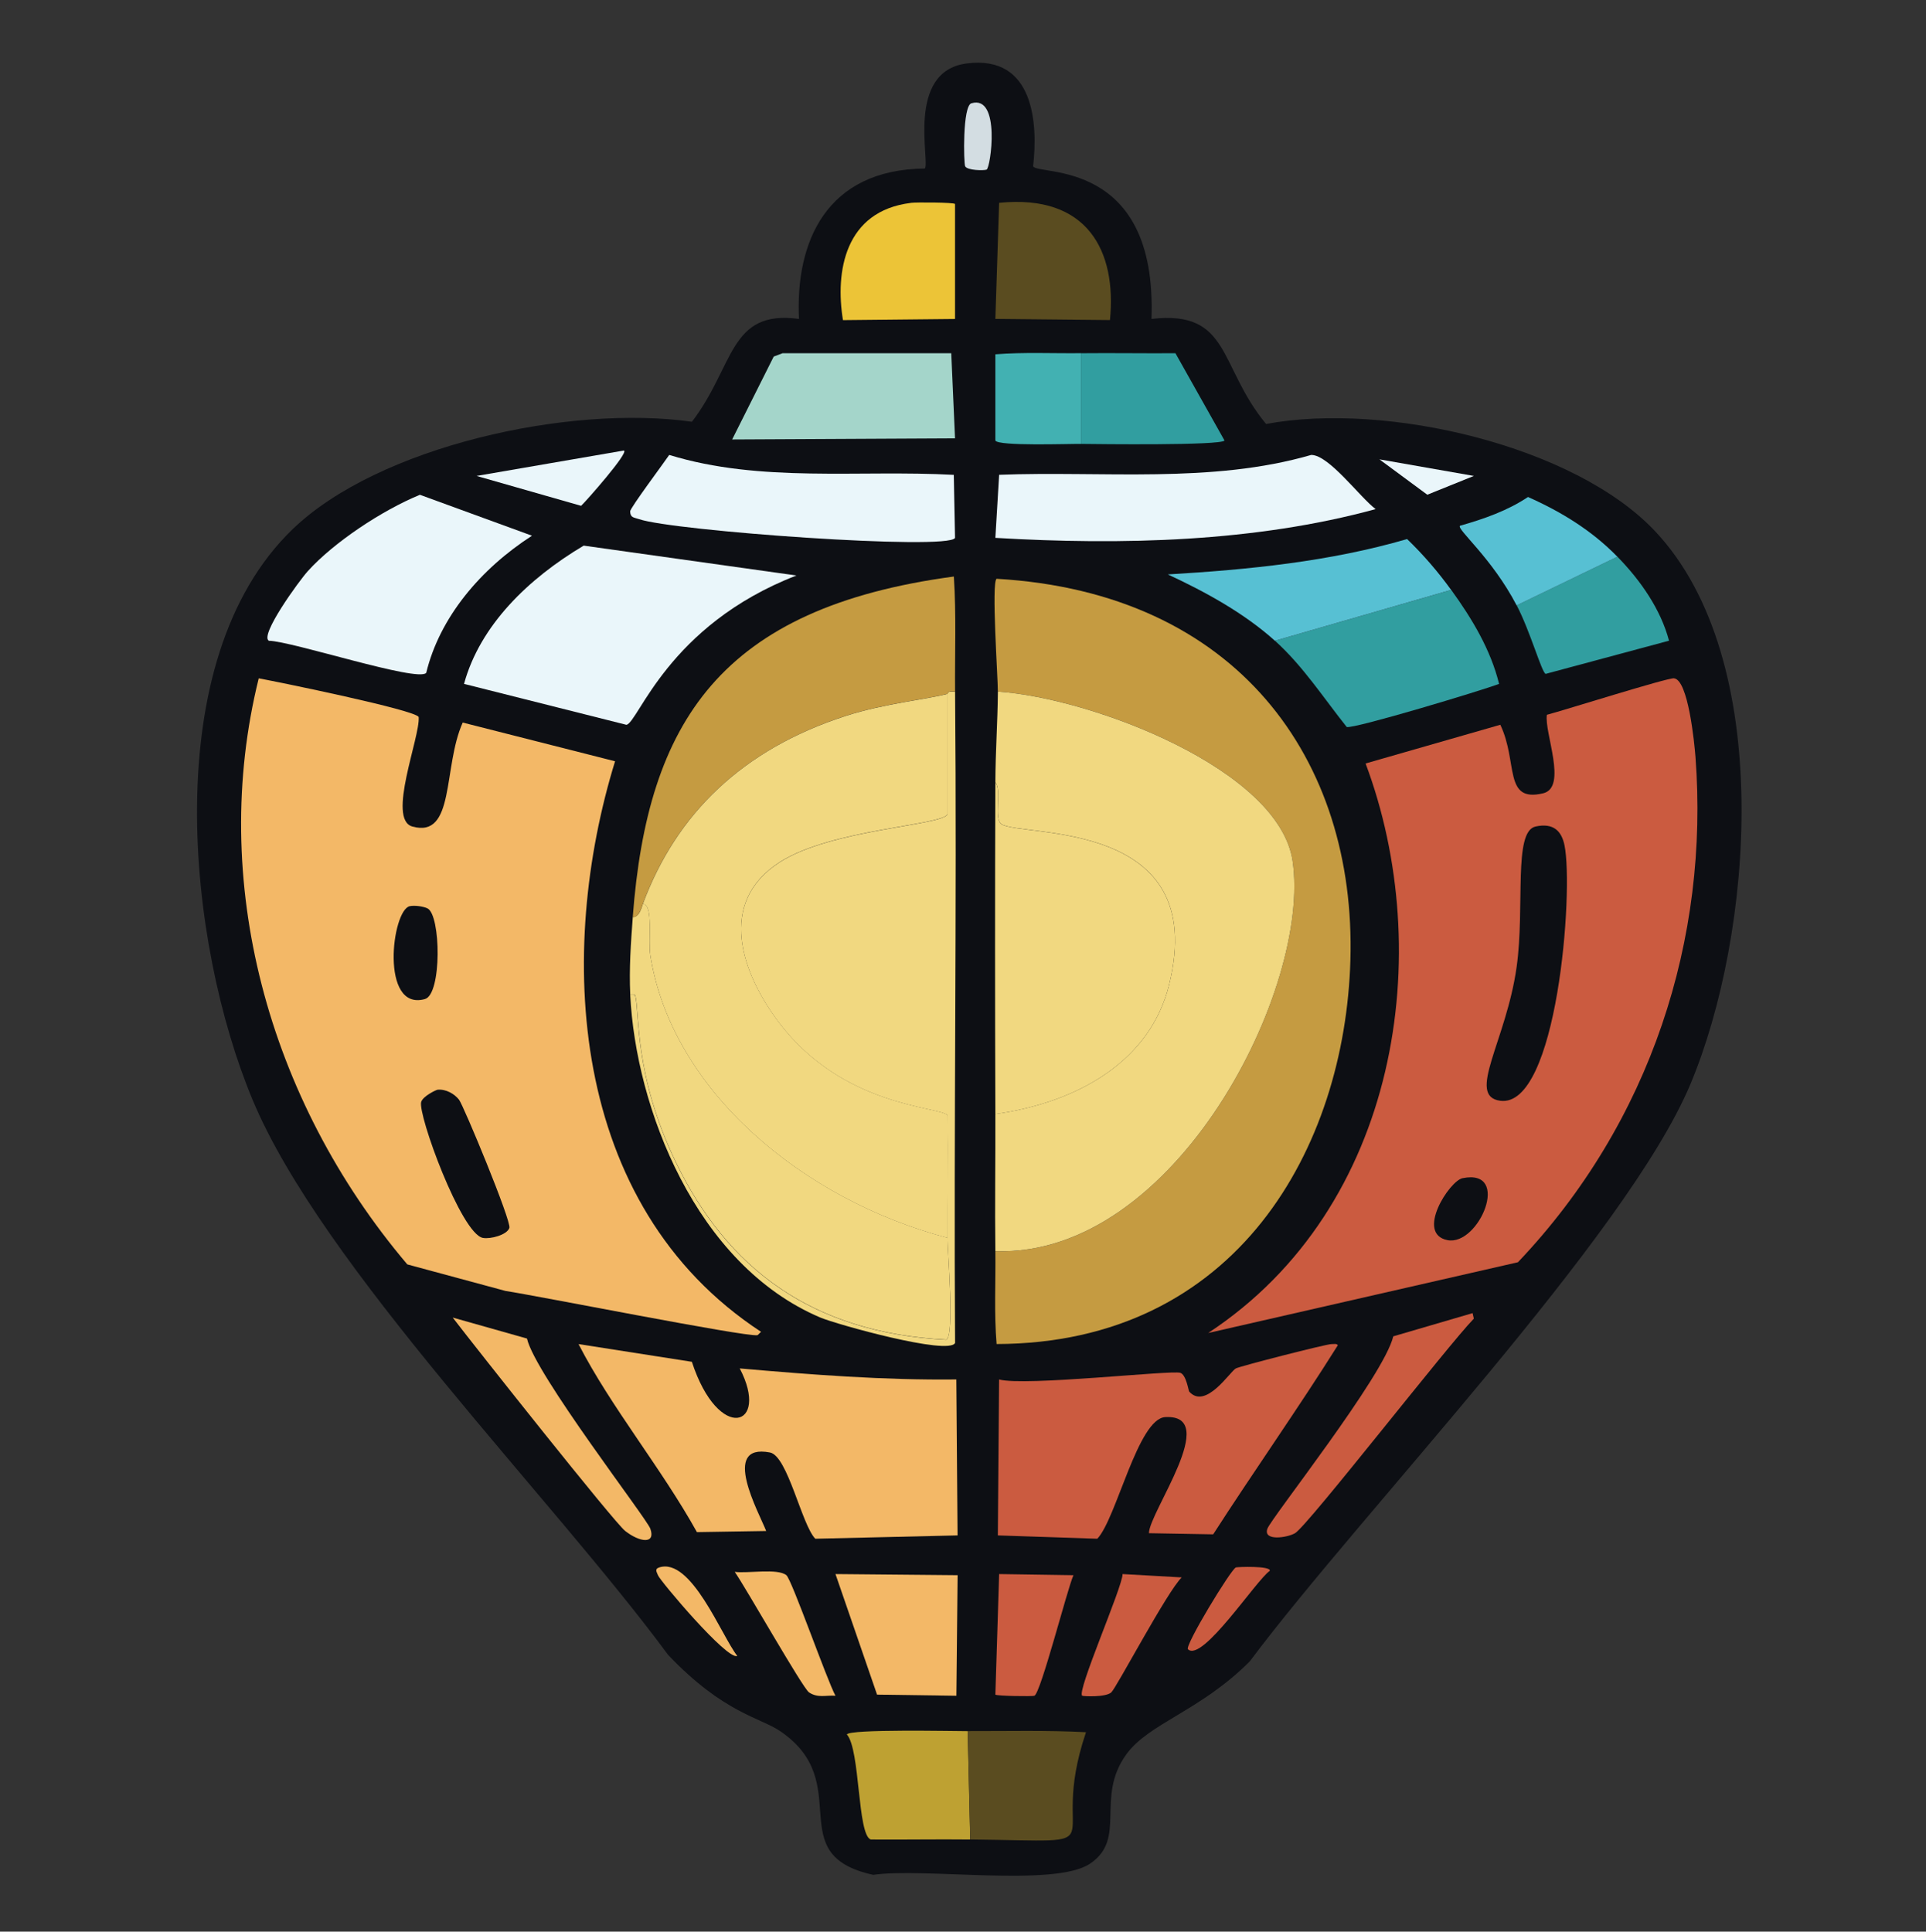 <?xml version="1.0" encoding="UTF-8"?><svg id="katman_1" xmlns="http://www.w3.org/2000/svg" width="357.66" height="358.74" viewBox="0 0 357.66 358.74"><rect x="0" y="0" width="357.66" height="358.74" fill="#333333" stroke="none"/><defs><style>.cls-1{fill:#f3b867;}.cls-1,.cls-2,.cls-3,.cls-4,.cls-5,.cls-6,.cls-7,.cls-8,.cls-9,.cls-10,.cls-11,.cls-12,.cls-13,.cls-14{stroke-width:0px;}.cls-2{fill:#5a4c20;}.cls-3{fill:#57c0d3;}.cls-4{fill:#42b1b2;}.cls-5{fill:#0d0f14;}.cls-6{fill:#cb5b40;}.cls-7{fill:#c59b41;}.cls-8{fill:#d3dde2;}.cls-9{fill:#bea132;}.cls-10{fill:#a4d5ca;}.cls-11{fill:#319ea0;}.cls-12{fill:#eaf6fa;}.cls-13{fill:#ecc437;}.cls-14{fill:#f1d880;}</style></defs><path class="cls-5" d="M179.46,11.79c12.7-1.68,13.28,11.38,12.39,19.1.88,1.77,23.09-1.61,21.98,28.34,14.74-1.7,12.38,8.76,21.28,19.51,22.36-4.16,57.31,4.04,72.25,19.92,22.48,23.9,18.1,75.17,6.55,102.69-11.87,28.27-60.87,79.19-81.84,107.21-9.2,9.22-18.72,11.46-22.91,17.25-5.86,8.09.23,15.68-6.78,20.33-6.6,4.38-30.8.67-40.22,2.05-17.28-3.76-3.11-17.07-17.3-26.7-3.71-2.52-10.53-3.34-20.81-14.17-21.61-29.32-64.28-72.19-77.16-103.1-12.03-28.84-17.92-81.56,7.48-105.97,15.97-15.36,51.33-23.16,74.12-19.92,7.95-10.36,6.84-20.87,19.88-19.1-.69-14.21,5.01-27.76,23.38-27.93,1-1.25-3.56-18.02,7.72-19.51Z"/><path class="cls-1" d="M107.44,249.62q10.52,1.64,21.04,3.29c4.97,15.21,14.59,12.12,8.89,1.23,13.38,1.17,26.76,2.2,40.22,2.05q.12,14.48.23,28.96-13.21.31-26.42.62c-2.54-2.61-5.12-15.38-8.42-16.02-9.27-1.78-2.02,11.2-.7,14.58q-6.43.1-12.86.21c-6.61-11.9-15.97-23.22-21.98-34.91Z"/><path class="cls-12" d="M108.38,101.33q19.76,2.77,39.52,5.55c-23.95,9.28-29.34,27.31-31.57,27.73l-30.16-7.6c2.97-10.86,11.89-19.53,22.21-25.67Z"/><path class="cls-12" d="M77.98,91.89l20.81,7.6c-9.59,6.19-17.15,15.19-19.64,25.47-1.5,1.81-24.97-5.9-29.23-5.96-1.73-1.02,5.61-11.13,7.25-12.94,4.79-5.31,13.73-11.26,20.81-14.17Z"/><path class="cls-12" d="M243.53,84.49c3.3.04,9.01,7.87,11.93,10.06-22.36,6.12-47.12,6.73-70.62,5.34l.7-11.71c19.29-.75,39.39,1.7,57.99-3.7Z"/><path class="cls-12" d="M124.28,84.49c17,5.22,35.16,2.74,52.84,3.7q.12,5.85.23,11.71c-1.2,2.38-52.34-1.29-58.69-3.49-.99-.34-1.6-.24-1.64-1.44-.02-.61,6.33-9.1,7.25-10.47Z"/><path class="cls-10" d="M145.32,65.6h31.33q.35,7.91.7,15.81l-41.39.21,7.72-15.4,1.64-.62Z"/><path class="cls-11" d="M236.75,119l32.74-9.45c3.9,5.38,7.35,11.16,8.89,17.46-3.23,1.23-26.86,8.36-28.29,8.01-4.25-5.32-8.13-11.34-13.33-16.02Z"/><path class="cls-3" d="M269.49,109.55l-32.74,9.45c-5.66-5.09-12.76-9.01-19.88-12.32,15.02-.89,30.07-2.38,44.43-6.57,3.06,2.95,5.74,6.08,8.18,9.45Z"/><path class="cls-13" d="M169.17,37.67c.97-.12,7.95-.09,8.18.21v21.36l-20.81.21c-1.47-8.97.31-20.27,12.63-21.77Z"/><path class="cls-2" d="M185.54,37.67c16.44-1.66,21.85,8.98,20.58,21.77q-10.64-.1-21.28-.21l.7-21.56Z"/><path class="cls-9" d="M179.7,321.5q.23,10.06.47,20.13c-6.16-.07-12.32.05-18.47,0-2.51-.86-1.93-16.74-4.44-19.51.45-1.04,19.84-.62,22.45-.62Z"/><path class="cls-2" d="M180.16,341.62q-.23-10.06-.47-20.13c7.32.02,14.66-.18,21.98.21-7.54,22.3,7.59,20.25-21.51,19.92Z"/><path class="cls-6" d="M247.27,249.62c.48.01.93-.14,1.17.21-7.41,11.81-15.57,23.35-23.15,35.12q-5.96-.1-11.93-.21c0-3.85,13.44-22.12,3.04-21.56-5.1.27-9.08,18.87-12.63,22.59q-9.24-.31-18.47-.62.12-14.48.23-28.96c4.76,1.31,32.11-1.79,33.67-1.23,1.1.39,1.5,3.34,1.64,3.49,3.07,3.41,7.59-3.75,8.65-4.31.79-.42,16.85-4.54,17.77-4.52Z"/><path class="cls-6" d="M273.46,243.87l.23,1.03c-4.69,4.77-30.86,38.48-33.2,39.84-1.49.86-5.95,1.51-5.14-.82.68-1.97,21.67-28.42,23.38-35.74q7.37-2.16,14.73-4.31Z"/><path class="cls-11" d="M281.64,112.42l18.71-9.04c4.35,4.46,8.05,9.8,9.59,15.61q-11.46,3.08-22.91,6.16c-.73-.23-2.84-7.86-5.38-12.73Z"/><path class="cls-3" d="M300.35,103.39l-18.71,9.04c-4.63-8.88-11.18-14.14-10.52-14.79,4.46-1.26,8.88-2.82,12.63-5.34,6.37,2.83,11.96,6.33,16.6,11.09Z"/><path class="cls-1" d="M84.06,244.69q6.9,1.95,13.8,3.9c1.48,6.58,22.23,33.38,22.91,35.32,1.03,2.92-1.97,2.54-4.68.41-2.06-1.62-27.68-33.96-32.03-39.64Z"/><path class="cls-11" d="M200.74,82.44v-16.84c5.84-.06,11.69.04,17.54,0q4.56,8.11,9.12,16.22c-.79.94-23.48.66-26.66.62Z"/><path class="cls-4" d="M200.74,65.6v16.84c-2.21-.03-15.36.45-15.9-.62v-16.02c5.29-.42,10.6-.15,15.9-.21Z"/><path class="cls-6" d="M185.54,292.33q6.9.1,13.8.21c-1.15,2.57-6.06,21.87-7.25,22.39-.35.15-7.04.05-7.25-.21l.7-22.39Z"/><path class="cls-6" d="M208.46,292.33l10.99.62c-2.72,2.62-12.12,20.5-13.09,21.36-1.07.94-5.14.73-5.38.62-1.17-.57,7.52-20.3,7.48-22.59Z"/><path class="cls-1" d="M155.15,292.33q11.34.1,22.68.21-.12,11.19-.23,22.39l-14.73-.21q-3.86-11.19-7.72-22.39Z"/><path class="cls-1" d="M136.44,291.92c2.34.33,7.94-.71,9.59.62,1,.8,7.57,19.58,9.12,22.39-1.81-.13-3.25.47-4.91-.62-1.16-.76-11.82-19.58-13.8-22.39Z"/><path class="cls-12" d="M115.86,83.67c1,.33-7.13,9.53-7.95,10.27q-9.7-2.77-19.41-5.55,13.68-2.36,27.36-4.72Z"/><path class="cls-6" d="M229.5,291.1c.29-.11,6.49-.33,6.31.62-2.57,1.77-12.54,17.09-15.2,14.58-.67-.63,7.98-14.86,8.89-15.2Z"/><path class="cls-1" d="M122.41,291.1c5.96-1.93,11.56,12.69,14.5,16.43-1.82.92-14.4-14.03-14.73-14.99-.19-.55-.69-1.14.23-1.44Z"/><path class="cls-8" d="M180.4,19.18c5.48-1.63,3.56,12.03,2.81,12.32-.52.2-3.59.16-3.98-.62-.28-.55-.51-11.21,1.17-11.71Z"/><path class="cls-12" d="M256.16,85.31l17.54,3.08-8.65,3.49-8.89-6.57Z"/><path class="cls-1" d="M48.05,125.98c3.51.64,29.23,5.9,29.7,7.19.3,3.71-5.96,19-1.17,20.33,7.99,2.23,5.63-11.02,9.35-19.31q14.15,3.59,28.29,7.19c-10.81,35.05-8.94,82.34,27.12,105.97-.28.18-.56.6-.7.62-2.36.32-40.71-7.3-46.76-8.22q-9.12-2.46-18.24-4.93c-26.03-30.71-36.88-71.44-27.59-108.85Z"/><path class="cls-5" d="M81.26,202.38c1.57-.15,3.14.78,3.98,1.85.82,1.04,9.78,22.61,9.35,23.82-.46,1.31-3.51,2.1-4.91,1.85-4.04-.73-12.16-23.02-11.46-25.26.34-1.09,2.8-2.24,3.04-2.26Z"/><path class="cls-5" d="M76.11,168.29c.85-.18,2.47.02,3.27.41,2.5,1.21,2.69,15.96-.47,16.84-8.38,2.34-6.16-16.55-2.81-17.25Z"/><path class="cls-6" d="M310.87,125.98c2.62.25,3.78,11.95,3.98,14.58,2.55,33.65-8.19,67.79-32.97,93.86q-28.76,6.57-57.52,13.14c35.53-23.36,42.35-70.81,29.23-105.77q12.51-3.59,25.02-7.19c3.33,6.97.54,14.5,7.95,12.73,4.6-1.1.16-11.35.7-14.58,3.14-.82,22.38-6.9,23.62-6.78Z"/><path class="cls-5" d="M285.15,153.5c3.28-.72,4.83.79,5.38,3.49,1.73,8.48-1.36,48.85-11.93,47.44-6.38-.85,1.11-11.09,3.04-24.85,1.57-11.19-.68-25.16,3.51-26.08Z"/><path class="cls-5" d="M271.59,218.81c9.18-1.88,3.03,12.68-2.81,11.5-5.95-1.2.38-11,2.81-11.5Z"/><path class="cls-7" d="M184.84,232.36c33.52,1.14,58.69-48.93,55.18-72.5-2.53-17-37.22-30.24-54.72-31.42.02-2.52-1.23-20.32-.23-20.95,44.69,2.57,66.79,33.59,65.7,70.85-1.01,34.73-20.98,71.16-65.7,71.27-.48-5.74-.16-11.5-.23-17.25Z"/><path class="cls-14" d="M184.84,232.36c-.11-8.49.03-16.98,0-25.47,15.51-2.19,28.78-9.93,32.27-24.03,7.64-30.86-27.09-27.34-31.1-29.78-1.57-.96.09-6.29-1.17-7.8.02-5.62.42-11.25.47-16.84,17.5,1.19,52.18,14.42,54.72,31.42,3.51,23.56-21.66,73.64-55.18,72.5Z"/><path class="cls-14" d="M177.36,128.44c.36,40.32-.27,80.65,0,120.97-1.18,2.36-22.04-3.46-25.02-4.72-23.15-9.81-34.29-38.98-35.31-59.97.32,0,.85-.1.94.21.82,3.03-.28,14.68,7.48,30.81,9.53,19.8,25.24,31.8,50.27,33.07,1.57-.61.24-16.26.23-18.89-.03-7.6.09-15.2,0-22.8-1.47-1.64-19.4-1.44-31.33-17.25-6.85-9.08-11.62-22.23.23-29.78,9.55-6.08,29.85-6.74,31.1-8.83v-22.39c.07-.02-.2-.6,1.4-.41Z"/><path class="cls-14" d="M184.84,206.9c-.07-20.53-.08-41.08,0-61.61,1.26,1.52-.4,6.85,1.17,7.8,4.01,2.44,38.74-1.08,31.1,29.78-3.49,14.1-16.76,21.84-32.27,24.03Z"/><path class="cls-14" d="M175.96,229.9c0,2.64,1.33,18.28-.23,18.89-25.03-1.27-40.74-13.27-50.27-33.07-7.76-16.13-6.66-27.77-7.48-30.81-.08-.31-.62-.21-.94-.21-.23-4.8.11-9.59.47-14.38,1.23.01,1.6-1.72,1.87-2.46,2.02.13.93,6.69,1.4,9.65,4.03,25.03,28.33,45.3,55.18,52.37Z"/><path class="cls-7" d="M177.36,128.44c-1.6-.19-1.33.39-1.4.41-3.69,1.01-11.72,1.77-18.94,4.11-19.13,6.2-31.44,18.2-37.65,34.91-.28.74-.64,2.48-1.87,2.46,2.74-36.27,16.32-57.45,59.63-63.26.47,7.11.17,14.24.23,21.36Z"/><path class="cls-14" d="M175.96,128.85v22.39c-1.25,2.09-21.55,2.75-31.1,8.83-11.85,7.55-7.09,20.7-.23,29.78,11.93,15.81,29.86,15.61,31.33,17.25.09,7.6-.03,15.2,0,22.8-26.86-7.07-51.16-27.34-55.18-52.37-.48-2.96.61-9.53-1.4-9.65,6.21-16.72,18.51-28.72,37.65-34.91,7.22-2.34,15.25-3.1,18.94-4.11Z"/></svg>